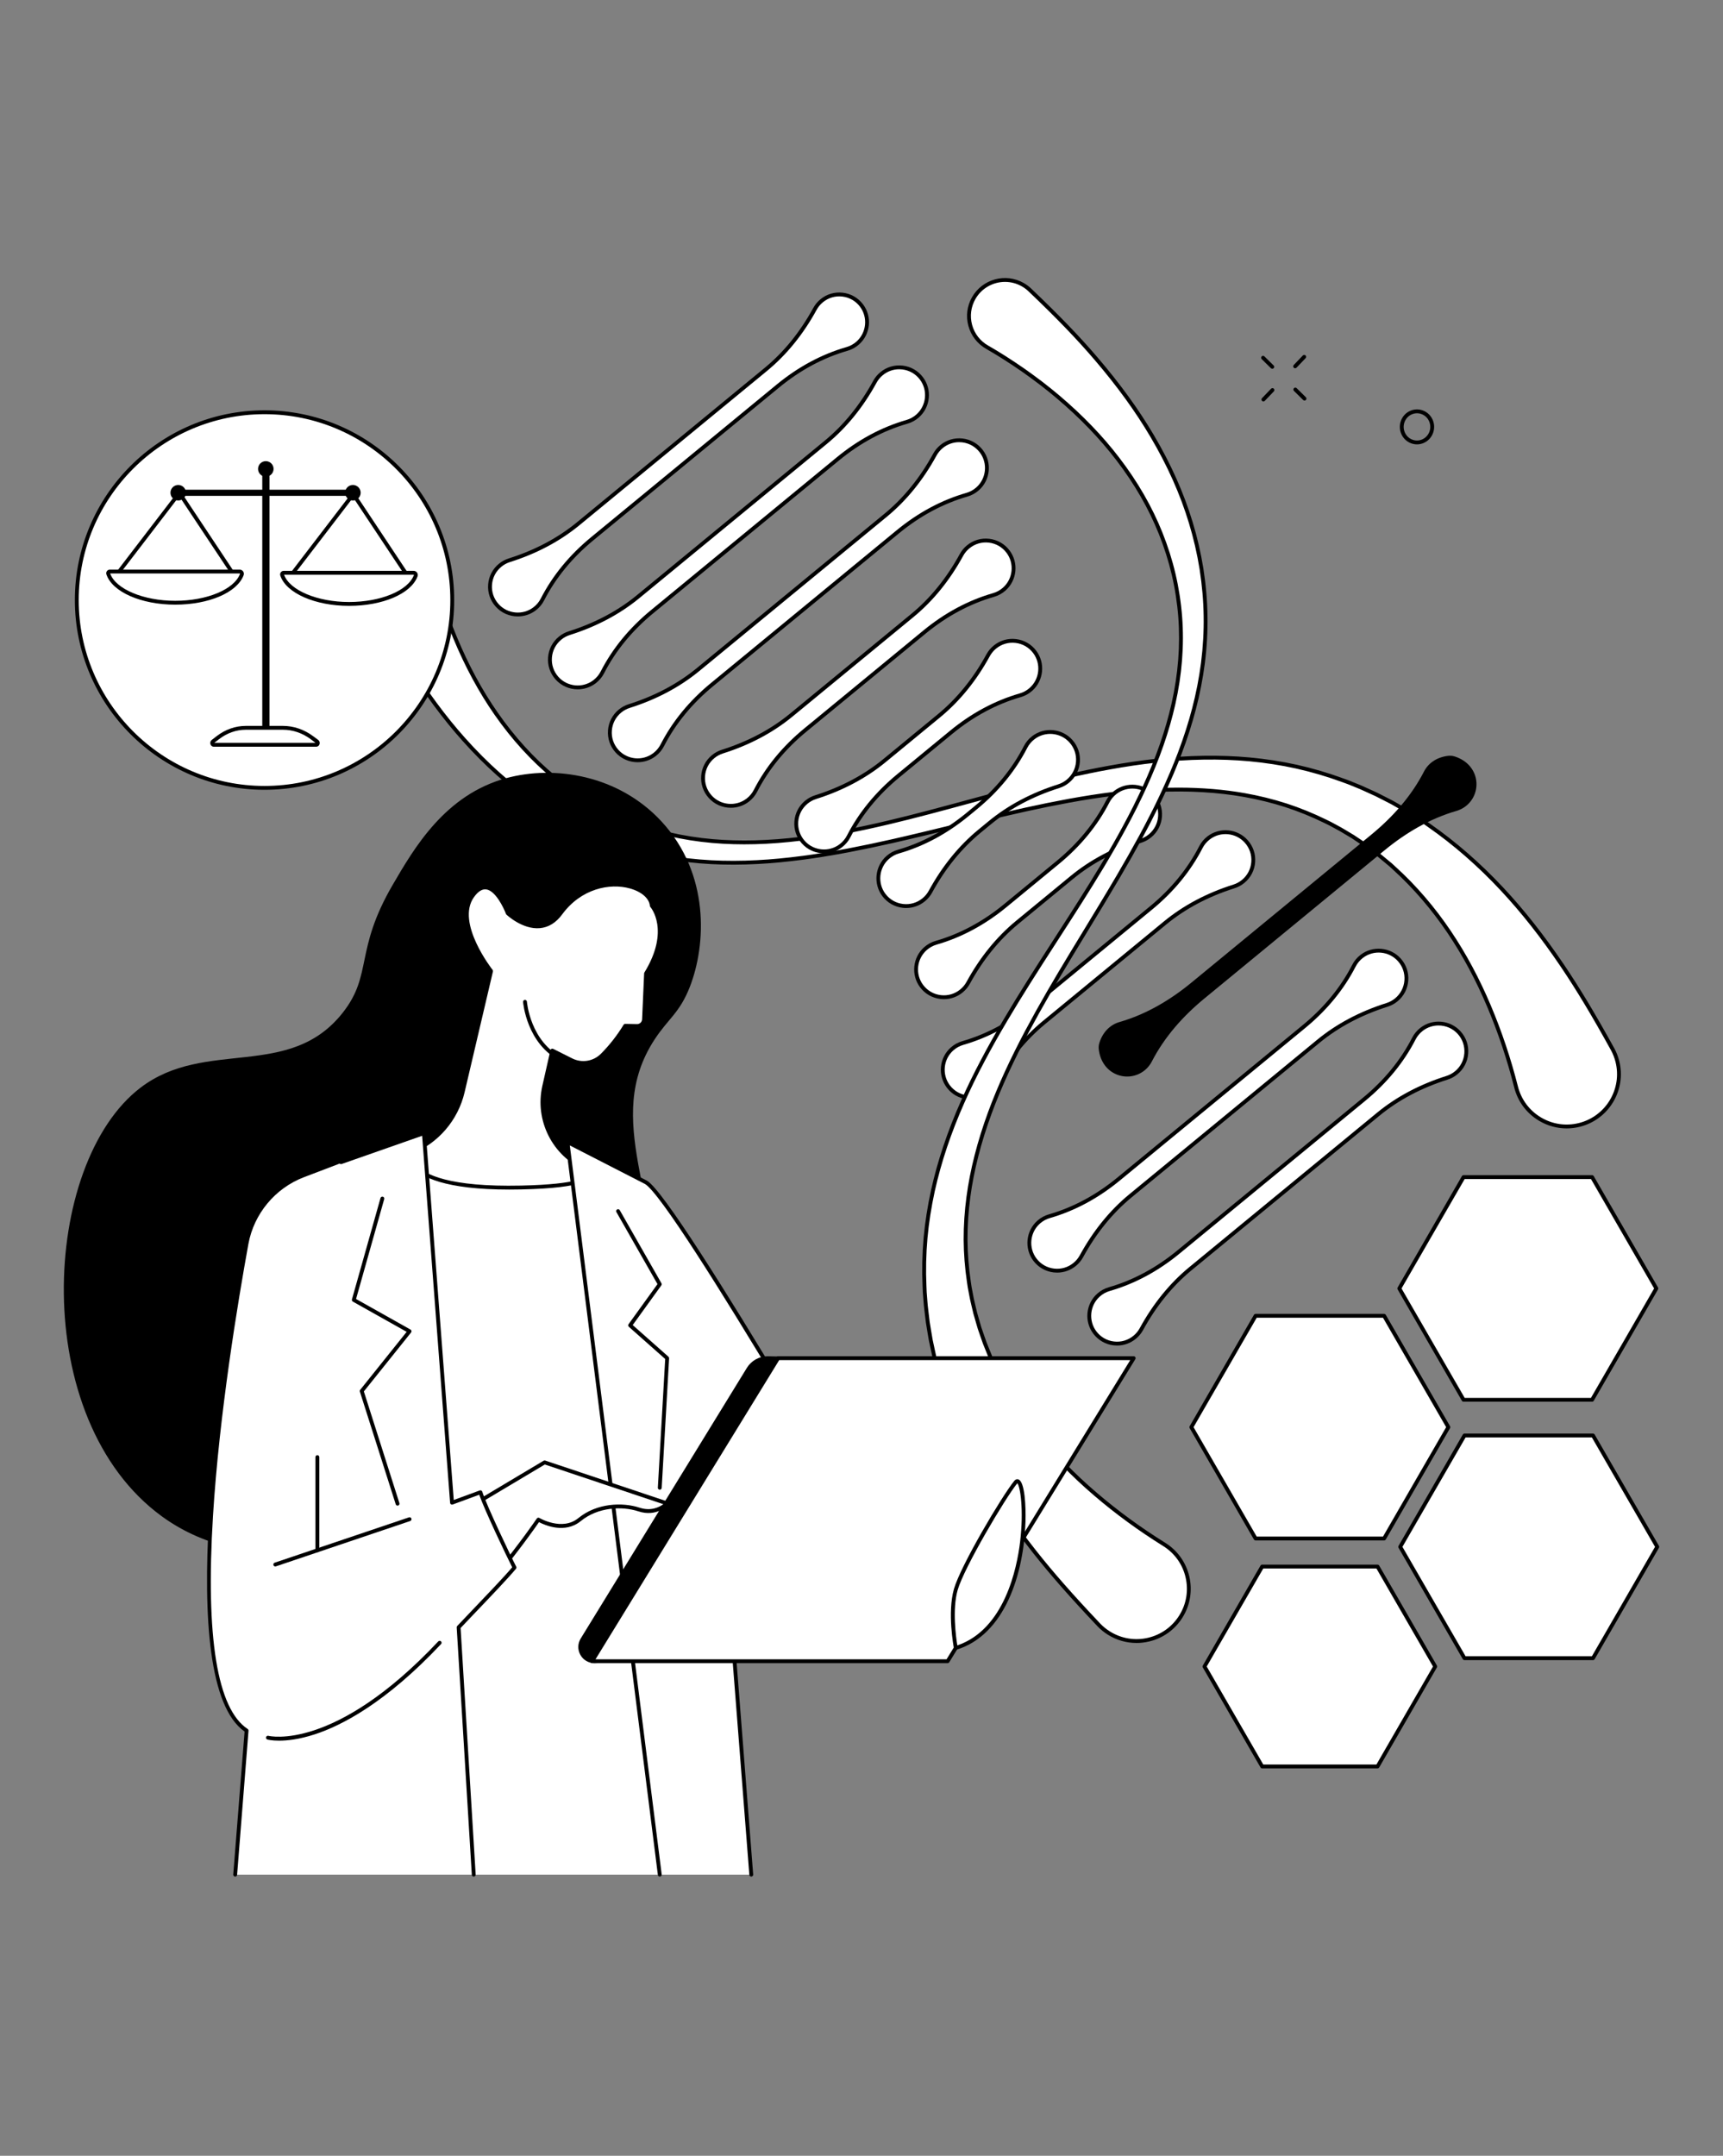 <?xml version="1.0" encoding="UTF-8" standalone="no"?><!DOCTYPE svg PUBLIC "-//W3C//DTD SVG 1.1//EN" "http://www.w3.org/Graphics/SVG/1.1/DTD/svg11.dtd"><svg width="100%" height="100%" viewBox="0 0 1125 1407" version="1.1" xmlns="http://www.w3.org/2000/svg" xmlns:xlink="http://www.w3.org/1999/xlink" xml:space="preserve" xmlns:serif="http://www.serif.com/" style="fill-rule:evenodd;clip-rule:evenodd;stroke-linejoin:round;stroke-miterlimit:2;"><rect x="0" y="0" width="1125" height="1407" fill="#808080" stroke="none"/><rect id="mainvisual" x="-0" y="-0" width="1125" height="1406.25" style="fill:none;"/><g><path d="M956.207,936.896l83.91,0l41.961,72.673l-41.961,72.673l-83.91,0l-41.961,-72.673l41.961,-72.673Z" style="fill:#fff;fill-rule:nonzero;"/><path d="M956.931,1080.99l82.462,-0l41.231,-71.419l-41.231,-71.413l-82.462,0l-41.231,71.413l41.231,71.419Zm83.186,2.514l-83.91,-0c-0.45,-0 -0.866,-0.239 -1.089,-0.633l-41.96,-72.667c-0.223,-0.393 -0.223,-0.872 -0,-1.26l41.96,-72.673c0.223,-0.388 0.639,-0.627 1.089,-0.627l83.91,-0c0.45,-0 0.867,0.239 1.094,0.627l41.956,72.673c0.222,0.388 0.222,0.867 -0,1.26l-41.956,72.667c-0.227,0.394 -0.644,0.633 -1.094,0.633Z" style="fill-rule:nonzero;"/><path d="M899.435,1152.91l37.662,-65.233l-37.662,-65.233l-75.324,0l-37.662,65.233l37.662,65.233l75.324,-0Z" style="fill:#fff;fill-rule:nonzero;"/><path d="M824.835,1151.65l73.876,-0l36.932,-63.973l-36.932,-63.973l-73.876,0l-36.932,63.973l36.932,63.973Zm74.6,2.514l-75.324,0c-0.451,0 -0.867,-0.239 -1.089,-0.627l-37.662,-65.233c-0.222,-0.388 -0.222,-0.867 -0,-1.254l37.662,-65.233c0.222,-0.388 0.638,-0.627 1.089,-0.627l75.324,-0c0.45,-0 0.861,0.239 1.089,0.627l37.662,65.233c0.222,0.387 0.222,0.866 -0,1.254l-37.662,65.233c-0.228,0.388 -0.639,0.627 -1.089,0.627Z" style="fill-rule:nonzero;"/><path d="M819.812,858.784l83.916,0l41.96,72.673l-41.96,72.673l-83.916,0l-41.955,-72.673l41.955,-72.673Z" style="fill:#fff;fill-rule:nonzero;"/><path d="M820.542,1002.88l82.462,-0l41.231,-71.419l-41.231,-71.413l-82.462,0l-41.231,71.413l41.231,71.419Zm83.186,2.514l-83.91,0c-0.451,0 -0.867,-0.239 -1.089,-0.627l-41.961,-72.673c-0.222,-0.393 -0.222,-0.872 0,-1.26l41.961,-72.673c0.222,-0.387 0.638,-0.627 1.089,-0.627l83.91,0c0.45,0 0.866,0.24 1.089,0.627l41.96,72.673c0.223,0.388 0.223,0.867 0,1.26l-41.96,72.673c-0.223,0.388 -0.639,0.627 -1.089,0.627Z" style="fill-rule:nonzero;"/><path d="M955.608,768.261l83.916,0l41.955,72.673l-41.955,72.673l-83.916,-0l-41.96,-72.673l41.96,-72.673Z" style="fill:#fff;fill-rule:nonzero;"/><path d="M956.333,912.347l82.461,-0l41.231,-71.413l-41.231,-71.419l-82.461,0l-41.231,71.419l41.231,71.413Zm83.185,2.514l-83.91,0c-0.45,0 -0.866,-0.239 -1.088,-0.627l-41.961,-72.673c-0.222,-0.388 -0.222,-0.867 -0,-1.26l41.961,-72.673c0.222,-0.387 0.638,-0.627 1.088,-0.627l83.91,0c0.451,0 0.867,0.24 1.089,0.627l41.961,72.673c0.222,0.393 0.222,0.872 -0,1.26l-41.961,72.673c-0.222,0.388 -0.638,0.627 -1.089,0.627Z" style="fill-rule:nonzero;"/><path d="M925.193,269.722c-1.192,0 -2.372,0.252 -3.489,0.754c-4.396,1.974 -6.397,7.236 -4.459,11.729c0.947,2.192 2.674,3.869 4.863,4.72c2.144,0.833 4.481,0.772 6.574,-0.17c4.395,-1.974 6.397,-7.236 4.458,-11.729c-0.946,-2.193 -2.674,-3.87 -4.863,-4.721c-1.003,-0.389 -2.047,-0.583 -3.084,-0.583Zm0.005,20.303c-1.351,-0 -2.702,-0.252 -4.002,-0.756c-2.822,-1.097 -5.045,-3.252 -6.26,-6.068c-2.48,-5.748 0.091,-12.485 5.736,-15.019c2.713,-1.22 5.741,-1.299 8.517,-0.22c2.822,1.097 5.046,3.251 6.26,6.068c2.48,5.747 -0.091,12.484 -5.735,15.018c-1.448,0.65 -2.982,0.977 -4.516,0.977Z" style="fill-rule:nonzero;"/><path d="M845.638,240.347c-0.313,0 -0.627,-0.115 -0.872,-0.349c-0.502,-0.479 -0.519,-1.275 -0.04,-1.777l5.924,-6.193c0.479,-0.502 1.277,-0.519 1.779,-0.039c0.501,0.48 0.518,1.276 0.039,1.777l-5.923,6.194c-0.245,0.257 -0.576,0.387 -0.907,0.387Z" style="fill-rule:nonzero;"/><path d="M824.903,262.023c-0.313,-0 -0.627,-0.116 -0.872,-0.349c-0.502,-0.48 -0.519,-1.276 -0.04,-1.777l5.924,-6.193c0.478,-0.502 1.277,-0.519 1.778,-0.04c0.502,0.481 0.519,1.276 0.04,1.778l-5.923,6.193c-0.245,0.258 -0.576,0.388 -0.907,0.388Z" style="fill-rule:nonzero;"/><path d="M830.713,240.68c-0.32,-0 -0.639,-0.121 -0.884,-0.362l-6.009,-5.928c-0.496,-0.487 -0.502,-1.283 -0.017,-1.778c0.49,-0.495 1.283,-0.499 1.779,-0.013l6.014,5.928c0.496,0.487 0.502,1.283 0.012,1.778c-0.245,0.25 -0.57,0.375 -0.895,0.375Z" style="fill-rule:nonzero;"/><path d="M851.761,261.426c-0.319,-0 -0.638,-0.121 -0.883,-0.362l-6.015,-5.928c-0.49,-0.487 -0.496,-1.283 -0.011,-1.777c0.49,-0.496 1.282,-0.5 1.778,-0.014l6.015,5.928c0.496,0.487 0.496,1.284 0.012,1.778c-0.246,0.249 -0.571,0.375 -0.896,0.375Z" style="fill-rule:nonzero;"/><path d="M236.394,377.886c9.075,18.659 18.624,37.055 29.563,54.678c10.921,17.611 23.042,34.535 36.877,50.02c13.801,15.482 29.239,29.581 46.327,41.291c8.518,5.88 17.436,11.15 26.638,15.796c9.231,4.588 18.731,8.615 28.482,11.855c9.734,3.287 19.698,5.805 29.738,7.664c10.046,1.827 20.177,2.996 30.302,3.521c10.125,0.541 20.239,0.467 30.29,-0.069c10.051,-0.507 20.04,-1.545 29.96,-2.84c2.486,-0.302 4.949,-0.685 7.423,-1.052l3.706,-0.559l3.688,-0.614l3.695,-0.6l3.683,-0.653c2.451,-0.433 4.903,-0.869 7.343,-1.351c9.777,-1.884 19.498,-3.927 29.167,-6.122c19.338,-4.393 38.5,-9.202 57.639,-13.81c9.561,-2.317 19.127,-4.534 28.694,-6.663c9.561,-2.119 19.144,-4.052 28.728,-5.817c9.584,-1.744 19.19,-3.236 28.791,-4.455c9.607,-1.181 19.213,-2.053 28.791,-2.484c19.156,-0.842 38.238,0.004 56.698,3.305c9.23,1.622 18.295,3.866 27.121,6.704c8.819,2.864 17.377,6.374 25.638,10.427l3.09,1.519l3.039,1.641c2.018,1.098 4.059,2.147 6.009,3.366l5.9,3.535l5.713,3.817c0.946,0.64 1.904,1.258 2.845,1.912l2.754,2.049c1.83,1.368 3.665,2.719 5.473,4.109l5.268,4.374l2.628,2.178l2.52,2.326c13.5,12.269 25.37,26.243 35.604,41.396c10.233,15.165 18.871,31.482 26.043,48.5c7.194,17.001 13.067,34.652 17.645,52.696c4.635,18.261 23.186,29.31 41.447,24.675c18.255,-4.629 29.304,-23.187 24.675,-41.442c-0.718,-2.833 -1.773,-5.49 -3.107,-7.947l-0.154,-0.257c-10.205,-18.489 -20.809,-36.704 -32.628,-54.224c-11.83,-17.491 -24.777,-34.344 -39.292,-49.874c-14.487,-15.53 -30.53,-29.713 -47.982,-41.848l-3.255,-2.294l-3.358,-2.153l-6.716,-4.273c-2.28,-1.353 -4.606,-2.64 -6.898,-3.967l-3.444,-1.974c-1.169,-0.628 -2.36,-1.218 -3.535,-1.826c-2.36,-1.204 -4.703,-2.421 -7.069,-3.6l-7.212,-3.288c-2.377,-1.136 -4.84,-2.095 -7.28,-3.092l-3.661,-1.484l-3.711,-1.352c-9.88,-3.644 -19.983,-6.595 -30.188,-8.886c-10.211,-2.261 -20.524,-3.811 -30.826,-4.77c-20.627,-1.876 -41.174,-1.28 -61.293,0.954c-10.069,1.091 -20.034,2.59 -29.909,4.398c-9.88,1.762 -19.663,3.845 -29.372,6.075c-19.43,4.458 -38.569,9.622 -57.611,14.8c-19.047,5.162 -38.004,10.373 -57.063,14.891c-9.526,2.247 -19.07,4.362 -28.654,6.16c-2.394,0.472 -4.789,0.895 -7.189,1.315l-3.598,0.635l-3.603,0.576l-3.603,0.563l-3.609,0.507c-2.406,0.332 -4.806,0.68 -7.217,0.948c-19.248,2.359 -38.632,3.165 -57.713,1.514c-19.065,-1.66 -37.782,-5.886 -55.296,-12.956c-8.748,-3.544 -17.211,-7.737 -25.289,-12.561c-8.082,-4.82 -15.75,-10.279 -22.989,-16.231c-14.488,-11.91 -27.043,-26.016 -37.745,-41.374c-10.73,-15.357 -19.521,-32.062 -26.735,-49.423c-0.924,-2.157 -1.761,-4.366 -2.631,-6.547c-0.844,-2.196 -1.665,-4.404 -2.48,-6.61c-1.566,-4.448 -3.088,-8.902 -4.503,-13.402c-2.777,-9.018 -5.274,-18.131 -7.255,-27.395c-2.712,-12.685 -15.194,-20.769 -27.88,-18.057c-12.685,2.712 -20.77,15.195 -18.057,27.88c0.397,1.856 1.003,3.615 1.789,5.254l0.186,0.372Z" style="fill:#fff;fill-rule:nonzero;"/><path d="M769.362,514.065c15.416,0 29.989,1.213 43.478,3.625c9.23,1.622 18.414,3.892 27.285,6.745c8.66,2.812 17.343,6.342 25.804,10.494l3.096,1.519l4.338,2.343c1.591,0.855 3.238,1.74 4.818,2.728l5.878,3.521l6.818,4.555c0.61,0.403 1.215,0.805 1.813,1.223l4.168,3.103c1.38,1.024 2.748,2.045 4.105,3.089l7.936,6.584l2.565,2.366c13.216,12.007 25.262,26.015 35.798,41.619c9.943,14.732 18.745,31.123 26.157,48.711c7.109,16.796 13.067,34.589 17.708,52.878c2.155,8.506 7.497,15.661 15.034,20.148c7.542,4.493 16.379,5.776 24.88,3.621c17.559,-4.459 28.221,-22.361 23.768,-39.92c-0.678,-2.674 -1.688,-5.251 -2.993,-7.651l-0.131,-0.228c-12.269,-22.229 -22.315,-38.922 -32.589,-54.156c-12.872,-19.03 -25.683,-35.29 -39.166,-49.714c-14.886,-15.957 -30.958,-29.98 -47.782,-41.677l-3.261,-2.298l-10.023,-6.393c-1.328,-0.786 -2.702,-1.569 -4.076,-2.351c-0.929,-0.528 -1.859,-1.055 -2.782,-1.589l-3.438,-1.971c-0.724,-0.388 -1.482,-0.777 -2.246,-1.166l-3.335,-1.707c-1.648,-0.847 -3.301,-1.692 -4.955,-2.519l-7.172,-3.269c-1.927,-0.919 -3.934,-1.734 -5.878,-2.521l-5.017,-2.035l-3.671,-1.335c-9.641,-3.556 -19.744,-6.53 -30.028,-8.841c-9.784,-2.164 -20.103,-3.761 -30.673,-4.744c-19.133,-1.741 -39.669,-1.421 -61.031,0.951c-9.572,1.037 -19.601,2.513 -29.823,4.386c-8.899,1.586 -18.209,3.513 -29.321,6.064c-18.797,4.312 -37.189,9.248 -57.559,14.787l-5.245,1.423c-16.973,4.607 -34.532,9.371 -51.858,13.478c-11.117,2.622 -20.239,4.584 -28.711,6.172c-2.395,0.472 -4.801,0.897 -7.206,1.318l-7.218,1.215l-8.484,1.246c-1.966,0.273 -3.996,0.556 -6.003,0.779c-21.02,2.576 -39.982,3.074 -57.964,1.518c-19.749,-1.72 -38.477,-6.108 -55.657,-13.043c-8.834,-3.579 -17.402,-7.833 -25.464,-12.647c-7.902,-4.714 -15.688,-10.211 -23.142,-16.339c-13.938,-11.459 -26.716,-25.464 -37.979,-41.628c-10.199,-14.598 -19.237,-31.306 -26.864,-49.659c-0.655,-1.527 -1.271,-3.095 -1.885,-4.659l-0.752,-1.904c-0.853,-2.216 -1.676,-4.43 -2.492,-6.64c-1.885,-5.354 -3.278,-9.499 -4.523,-13.462c-3.087,-10.022 -5.469,-19.018 -7.285,-27.508c-1.242,-5.807 -4.67,-10.782 -9.654,-14.01c-4.984,-3.229 -10.926,-4.322 -16.734,-3.081c-5.806,1.242 -10.782,4.671 -14.011,9.655c-3.227,4.984 -4.321,10.927 -3.08,16.733c0.37,1.727 0.939,3.4 1.694,4.974l0.176,0.351c0.003,0.005 0.004,0.01 0.007,0.014c10.938,22.49 20.036,39.319 29.5,54.566c11.887,19.168 23.906,35.473 36.746,49.845c14.441,16.198 29.951,30.023 46.101,41.091c8.349,5.764 17.262,11.049 26.493,15.71c9.563,4.754 19.091,8.721 28.313,11.785c9.332,3.152 19.278,5.715 29.569,7.621c9.925,1.803 20.068,2.978 30.137,3.497c9.543,0.513 19.686,0.49 30.159,-0.063c8.985,-0.456 18.751,-1.382 29.863,-2.833c2.069,-0.251 4.156,-0.563 6.174,-0.865l12.303,-1.954l3.66,-0.651c2.446,-0.431 4.892,-0.864 7.321,-1.346c9.635,-1.855 19.435,-3.911 29.138,-6.114c13.598,-3.09 27.332,-6.438 40.604,-9.676c5.678,-1.384 11.345,-2.766 17.012,-4.131c9.339,-2.262 19.002,-4.505 28.717,-6.667c9.35,-2.071 19.031,-4.032 28.774,-5.827c9.681,-1.76 19.39,-3.263 28.859,-4.464c10.297,-1.268 19.749,-2.082 28.894,-2.494c4.567,-0.2 9.065,-0.301 13.5,-0.301Zm253.543,222.406c-6.288,0 -12.48,-1.693 -18.027,-4.994c-8.118,-4.829 -13.865,-12.531 -16.191,-21.687c-4.607,-18.17 -10.525,-35.838 -17.583,-52.52c-7.354,-17.439 -16.077,-33.688 -25.929,-48.283c-10.421,-15.439 -22.337,-29.292 -35.41,-41.174l-2.525,-2.326l-7.845,-6.513c-1.311,-1.007 -2.674,-2.02 -4.037,-3.036l-4.139,-3.081c-0.553,-0.384 -1.14,-0.776 -1.733,-1.168l-6.773,-4.525l-5.844,-3.501c-1.533,-0.957 -3.141,-1.821 -4.697,-2.656l-4.299,-2.324l-3.05,-1.496c-8.358,-4.1 -16.927,-7.585 -25.473,-10.359c-8.763,-2.817 -17.828,-5.06 -26.949,-6.663c-17.184,-3.072 -36.169,-4.178 -56.425,-3.287c-9.082,0.408 -18.472,1.218 -28.694,2.476c-9.424,1.197 -19.088,2.691 -28.723,4.443c-9.709,1.79 -19.361,3.744 -28.682,5.809c-9.698,2.158 -19.344,4.398 -28.671,6.656c-5.662,1.365 -11.329,2.747 -17.001,4.13c-13.29,3.24 -27.024,6.59 -40.65,9.684c-9.726,2.21 -19.555,4.272 -29.207,6.131c-2.44,0.484 -4.903,0.921 -7.366,1.355l-11.077,1.869l-4.954,0.746c-2.036,0.304 -4.14,0.618 -6.232,0.875c-11.163,1.453 -20.997,2.388 -30.045,2.845c-10.553,0.558 -20.792,0.587 -30.422,0.068c-10.176,-0.525 -20.427,-1.716 -30.461,-3.538c-10.41,-1.928 -20.473,-4.522 -29.912,-7.709c-9.327,-3.1 -18.965,-7.112 -28.64,-11.922c-9.34,-4.716 -18.352,-10.06 -26.793,-15.886c-16.312,-11.18 -31.976,-25.14 -46.551,-41.489c-12.937,-14.481 -25.043,-30.901 -37.005,-50.194c-9.511,-15.32 -18.647,-32.216 -29.622,-54.783l-0.184,-0.366c-0.85,-1.773 -1.484,-3.635 -1.895,-5.555c-1.381,-6.464 -0.164,-13.079 3.43,-18.626c3.592,-5.548 9.131,-9.364 15.595,-10.747c6.461,-1.382 13.078,-0.164 18.625,3.429c5.549,3.593 9.365,9.132 10.747,15.595c1.8,8.417 4.164,17.343 7.226,27.288c1.235,3.927 2.62,8.047 4.488,13.355c0.806,2.182 1.626,4.385 2.468,6.577l0.751,1.901c0.605,1.54 1.212,3.084 1.862,4.601c7.562,18.198 16.512,34.747 26.609,49.198c11.132,15.976 23.754,29.811 37.514,41.123c7.356,6.049 15.039,11.473 22.833,16.122c7.953,4.749 16.404,8.946 25.119,12.476c16.95,6.841 35.427,11.171 54.931,12.869c17.805,1.539 36.596,1.046 57.451,-1.51c1.989,-0.221 4.002,-0.501 5.952,-0.772l8.438,-1.24l7.177,-1.207c2.389,-0.419 4.778,-0.84 7.161,-1.311c8.449,-1.583 17.537,-3.537 28.614,-6.15c17.286,-4.098 34.817,-8.856 51.778,-13.458l5.24,-1.422c20.398,-5.546 38.813,-10.489 57.656,-14.812c11.151,-2.56 20.507,-4.495 29.435,-6.088c10.279,-1.883 20.37,-3.367 29.994,-4.41c21.533,-2.39 42.234,-2.711 61.538,-0.955c10.679,0.992 21.106,2.605 30.992,4.792c10.393,2.336 20.604,5.342 30.347,8.935l3.712,1.35l5.051,2.051c1.978,0.801 4.025,1.63 5.998,2.573l7.195,3.278c1.704,0.85 3.363,1.699 5.022,2.55l3.33,1.705c0.775,0.397 1.55,0.794 2.32,1.208l3.478,1.99c0.918,0.534 1.841,1.059 2.759,1.582c1.391,0.79 2.782,1.58 4.156,2.395l10.109,6.449l3.301,2.324c16.961,11.794 33.169,25.932 48.18,42.021c13.569,14.521 26.465,30.883 39.412,50.022c10.319,15.302 20.399,32.052 32.685,54.321l0.137,0.234c1.425,2.617 2.509,5.387 3.238,8.272c4.795,18.9 -6.681,38.175 -25.581,42.97c-2.902,0.735 -5.838,1.1 -8.757,1.1Z" style="fill-rule:nonzero;"/><path d="M577.164,584.193c-5.701,-7.514 -4.618,-18.324 2.463,-24.559c2.092,-1.839 4.476,-3.107 6.967,-3.825c16.568,-4.761 31.818,-13.262 45.131,-24.208l5.404,-4.446c13.312,-10.946 24.601,-24.268 32.474,-39.599c1.186,-2.31 2.891,-4.404 5.103,-6.098c7.48,-5.745 18.295,-4.72 24.566,2.329c6.881,7.736 5.901,19.561 -2.018,26.074c-1.847,1.519 -3.905,2.612 -6.055,3.289c-16.334,5.15 -31.71,12.944 -44.936,23.821l-6.671,5.486c-13.227,10.876 -23.848,24.455 -32.058,39.484c-1.077,1.978 -2.548,3.785 -4.395,5.308c-7.919,6.51 -19.709,5.188 -25.975,-3.056Z" style="fill:#fff;fill-rule:nonzero;"/><path d="M578.168,583.429c2.81,3.7 6.887,6.032 11.488,6.573c4.612,0.542 9.11,-0.786 12.685,-3.728c1.681,-1.38 3.061,-3.045 4.093,-4.932c8.711,-15.957 19.601,-29.367 32.36,-39.857l6.67,-5.485c12.76,-10.491 28.016,-18.582 45.359,-24.049c2.052,-0.649 3.951,-1.679 5.633,-3.06c3.574,-2.943 5.747,-7.108 6.106,-11.728c0.359,-4.617 -1.141,-9.07 -4.231,-12.54c-5.843,-6.571 -15.883,-7.522 -22.861,-2.168c-2.007,1.54 -3.604,3.449 -4.749,5.675c-7.686,14.965 -18.717,28.422 -32.794,39.996l-5.404,4.446c-14.077,11.572 -29.407,19.797 -45.581,24.446c-2.4,0.691 -4.584,1.889 -6.482,3.56c-6.602,5.81 -7.612,15.85 -2.292,22.851Zm13.506,9.207c-0.77,0 -1.54,-0.045 -2.309,-0.137c-5.285,-0.621 -9.972,-3.301 -13.198,-7.548c-6.112,-8.05 -4.955,-19.584 2.628,-26.26c2.183,-1.92 4.692,-3.295 7.457,-4.09c15.838,-4.553 30.866,-12.618 44.674,-23.971l5.405,-4.446c13.808,-11.355 24.629,-24.544 32.155,-39.203c1.317,-2.559 3.147,-4.753 5.45,-6.521c8.016,-6.152 19.561,-5.059 26.277,2.492c3.546,3.986 5.268,9.102 4.852,14.407c-0.411,5.308 -2.902,10.093 -7.019,13.474c-1.927,1.587 -4.105,2.77 -6.471,3.516c-17.029,5.37 -32.006,13.308 -44.514,23.594l-6.671,5.485c-12.508,10.285 -23.192,23.445 -31.75,39.117c-1.185,2.172 -2.77,4.082 -4.703,5.673c-3.506,2.885 -7.794,4.418 -12.263,4.418Z" style="fill-rule:nonzero;"/><path d="M601.816,643.685c-5.707,-7.515 -4.624,-18.324 2.457,-24.561c2.093,-1.836 4.476,-3.107 6.973,-3.826c16.562,-4.76 31.812,-13.261 45.125,-24.207l34.366,-28.26c13.313,-10.945 24.601,-24.266 32.474,-39.598c1.186,-2.309 2.891,-4.402 5.097,-6.097c7.486,-5.745 18.301,-4.72 24.572,2.329c6.882,7.735 5.901,19.561 -2.024,26.074c-1.847,1.519 -3.899,2.611 -6.049,3.289c-16.333,5.15 -31.71,12.942 -44.936,23.82l-35.633,29.298c-13.226,10.878 -23.848,24.458 -32.057,39.487c-1.078,1.978 -2.549,3.785 -4.396,5.307c-7.919,6.511 -19.709,5.188 -25.969,-3.055Z" style="fill:#fff;fill-rule:nonzero;"/><path d="M602.814,642.921c2.811,3.7 6.887,6.031 11.488,6.573c4.601,0.536 9.11,-0.787 12.685,-3.728c1.682,-1.386 3.061,-3.045 4.093,-4.932c8.712,-15.958 19.601,-29.367 32.36,-39.857l35.633,-29.298c12.753,-10.49 28.015,-18.583 45.352,-24.05c2.059,-0.649 3.957,-1.679 5.633,-3.061c3.581,-2.942 5.747,-7.107 6.112,-11.727c0.359,-4.617 -1.14,-9.07 -4.23,-12.54c-5.844,-6.572 -15.884,-7.522 -22.862,-2.168c-2.007,1.54 -3.603,3.449 -4.749,5.675c-7.685,14.965 -18.717,28.422 -32.793,39.997l-34.367,28.261c-14.071,11.568 -29.407,19.795 -45.581,24.441c-2.4,0.696 -4.584,1.893 -6.482,3.563c-6.602,5.81 -7.611,15.85 -2.292,22.851Zm13.506,9.207c-0.764,0 -1.534,-0.046 -2.309,-0.137c-5.285,-0.621 -9.971,-3.301 -13.198,-7.548c-6.112,-8.05 -4.955,-19.584 2.628,-26.26c2.184,-1.921 4.692,-3.295 7.457,-4.093c15.838,-4.55 30.866,-12.617 44.675,-23.968l34.366,-28.261c13.808,-11.354 24.629,-24.543 32.155,-39.202c1.311,-2.559 3.147,-4.753 5.45,-6.521c8.016,-6.152 19.561,-5.059 26.277,2.492c3.54,3.985 5.268,9.102 4.852,14.407c-0.411,5.308 -2.902,10.093 -7.018,13.473c-1.927,1.588 -4.105,2.771 -6.471,3.516c-17.03,5.371 -32.007,13.306 -44.515,23.597l-35.633,29.298c-12.508,10.285 -23.192,23.443 -31.749,39.116c-1.186,2.172 -2.771,4.082 -4.704,5.673c-3.506,2.884 -7.793,4.418 -12.263,4.418Z" style="fill-rule:nonzero;"/><path d="M619.222,709.128c-5.707,-7.514 -4.624,-18.323 2.463,-24.56c2.086,-1.836 4.469,-3.107 6.967,-3.82c16.561,-4.766 31.812,-13.267 45.124,-24.213l77.81,-63.979c13.312,-10.946 24.601,-24.264 32.474,-39.598c1.186,-2.309 2.89,-4.403 5.097,-6.098c7.485,-5.744 18.301,-4.72 24.572,2.33c6.876,7.735 5.901,19.558 -2.024,26.075c-1.847,1.516 -3.905,2.611 -6.049,3.289c-16.334,5.149 -31.71,12.942 -44.937,23.82l-79.075,65.016c-13.227,10.878 -23.842,24.458 -32.052,39.486c-1.083,1.979 -2.548,3.786 -4.401,5.308c-7.919,6.511 -19.709,5.188 -25.969,-3.056Z" style="fill:#fff;fill-rule:nonzero;"/><path d="M620.22,708.364c2.81,3.701 6.892,6.032 11.493,6.574c4.595,0.536 9.105,-0.787 12.685,-3.729c1.676,-1.379 3.056,-3.044 4.088,-4.931c8.717,-15.958 19.601,-29.367 32.36,-39.857l79.075,-65.016c12.754,-10.49 28.016,-18.586 45.353,-24.054c2.058,-0.644 3.951,-1.676 5.633,-3.055c3.58,-2.948 5.747,-7.11 6.106,-11.728c0.365,-4.619 -1.14,-9.073 -4.225,-12.543c-5.843,-6.571 -15.889,-7.521 -22.861,-2.168c-2.007,1.54 -3.609,3.45 -4.75,5.675c-7.685,14.965 -18.717,28.426 -32.793,39.999l-77.809,63.979c-14.071,11.573 -29.407,19.794 -45.576,24.447c-2.406,0.689 -4.583,1.887 -6.488,3.557c-6.602,5.81 -7.605,15.849 -2.291,22.85Zm13.506,9.208c-0.764,-0 -1.534,-0.046 -2.309,-0.137c-5.285,-0.621 -9.972,-3.301 -13.199,-7.548c-6.111,-8.05 -4.954,-19.584 2.634,-26.26c2.184,-1.921 4.687,-3.295 7.452,-4.088c15.838,-4.555 30.866,-12.622 44.674,-23.973l77.81,-63.979c13.808,-11.357 24.623,-24.543 32.155,-39.203c1.311,-2.56 3.147,-4.753 5.45,-6.521c8.016,-6.152 19.555,-5.06 26.271,2.491c3.546,3.986 5.274,9.103 4.857,14.408c-0.41,5.308 -2.907,10.091 -7.018,13.472c-1.927,1.591 -4.105,2.771 -6.471,3.518c-17.029,5.37 -32.006,13.306 -44.514,23.591l-79.076,65.022c-12.508,10.285 -23.187,23.443 -31.75,39.116c-1.186,2.178 -2.77,4.082 -4.697,5.672c-3.512,2.885 -7.8,4.419 -12.269,4.419Z" style="fill-rule:nonzero;"/><path d="M717.419,684.836c-0.165,-1.443 -0.017,-2.919 0.427,-4.305c2.395,-7.44 7.458,-11.858 13.079,-13.477c17.28,-4.966 33.016,-14.248 46.904,-25.667l117.689,-96.77c13.888,-11.424 26.043,-25.073 34.258,-41.073c2.674,-5.205 7.993,-9.316 15.753,-10.23c1.442,-0.17 2.919,-0.03 4.304,0.413c16.368,5.252 18.17,23.426 7.594,32.125c-1.972,1.62 -4.185,2.755 -6.488,3.419c-17.303,4.982 -33.061,14.281 -46.966,25.718l-117.581,96.683c-13.911,11.437 -26.083,25.102 -34.316,41.117c-1.094,2.132 -2.634,4.082 -4.606,5.701c-10.576,8.7 -28.056,3.421 -30.051,-13.654Z" style="fill-rule:nonzero;"/><path d="M675.755,822.154c-5.707,-7.514 -4.624,-18.323 2.463,-24.555c2.086,-1.835 4.469,-3.107 6.966,-3.825c16.562,-4.761 31.819,-13.261 45.131,-24.207l121.247,-99.703c13.312,-10.946 24.601,-24.264 32.474,-39.594c1.186,-2.309 2.89,-4.407 5.097,-6.101c7.485,-5.746 18.301,-4.72 24.572,2.332c6.875,7.731 5.901,19.561 -2.024,26.072c-1.847,1.516 -3.905,2.611 -6.049,3.289c-16.334,5.148 -31.71,12.942 -44.937,23.82l-122.518,100.74c-13.227,10.878 -23.842,24.458 -32.052,39.486c-1.083,1.978 -2.549,3.786 -4.396,5.302c-7.924,6.517 -19.714,5.188 -25.974,-3.056Z" style="fill:#fff;fill-rule:nonzero;"/><path d="M676.758,821.396c2.805,3.7 6.887,6.032 11.488,6.573c4.607,0.536 9.105,-0.786 12.685,-3.728c1.676,-1.38 3.056,-3.045 4.088,-4.937c8.717,-15.952 19.601,-29.361 32.36,-39.852l122.518,-100.739c12.754,-10.491 28.016,-18.581 45.353,-24.048c2.058,-0.65 3.951,-1.682 5.633,-3.061c3.58,-2.942 5.747,-7.11 6.106,-11.728c0.365,-4.618 -1.141,-9.07 -4.225,-12.542c-5.844,-6.568 -15.889,-7.52 -22.867,-2.167c-2.007,1.539 -3.604,3.449 -4.744,5.673c-7.685,14.971 -18.717,28.426 -32.793,39.999l-121.247,99.697c-14.076,11.573 -29.412,19.8 -45.581,24.446c-2.406,0.69 -4.584,1.888 -6.482,3.564c-6.608,5.809 -7.611,15.843 -2.292,22.85Zm13.5,9.202c-0.763,-0 -1.533,-0.046 -2.308,-0.131c-5.285,-0.622 -9.972,-3.301 -13.199,-7.549c-6.111,-8.05 -4.954,-19.583 2.634,-26.259c2.184,-1.922 4.687,-3.296 7.452,-4.094c15.838,-4.549 30.872,-12.617 44.68,-23.968l121.247,-99.702c13.808,-11.351 24.623,-24.543 32.154,-39.201c1.312,-2.56 3.142,-4.749 5.451,-6.522c8.021,-6.152 19.561,-5.057 26.271,2.491c3.546,3.985 5.273,9.105 4.857,14.407c-0.416,5.308 -2.907,10.097 -7.018,13.472c-1.927,1.591 -4.105,2.771 -6.471,3.518c-17.029,5.37 -32.006,13.306 -44.515,23.597l-122.518,100.734c-12.508,10.29 -23.187,23.449 -31.75,39.121c-1.186,2.172 -2.771,4.082 -4.698,5.667c-3.512,2.891 -7.799,4.419 -12.269,4.419Z" style="fill-rule:nonzero;"/><path d="M714.882,869.742c-5.707,-7.514 -4.618,-18.324 2.463,-24.555c2.086,-1.841 4.469,-3.113 6.967,-3.825c16.562,-4.767 31.818,-13.267 45.13,-24.213l121.247,-99.697c13.312,-10.946 24.601,-24.27 32.474,-39.6c1.186,-2.309 2.891,-4.402 5.097,-6.101c7.486,-5.741 18.301,-4.714 24.572,2.332c6.876,7.737 5.901,19.561 -2.024,26.077c-1.847,1.517 -3.905,2.606 -6.049,3.284c-16.334,5.154 -31.71,12.948 -44.937,23.826l-122.518,100.734c-13.227,10.878 -23.842,24.458 -32.052,39.486c-1.083,1.978 -2.548,3.786 -4.396,5.308c-7.924,6.511 -19.714,5.188 -25.974,-3.056Z" style="fill:#fff;fill-rule:nonzero;"/><path d="M939.269,669.289c-3.598,-0 -7.206,1.134 -10.245,3.46c-2.001,1.545 -3.603,3.449 -4.744,5.679c-7.685,14.965 -18.716,28.426 -32.793,39.993l-121.252,99.703c-14.071,11.573 -29.407,19.794 -45.576,24.446c-2.406,0.69 -4.583,1.887 -6.482,3.558c-6.608,5.809 -7.611,15.849 -2.292,22.85c2.805,3.7 6.887,6.032 11.488,6.574c4.595,0.541 9.105,-0.787 12.685,-3.729c1.676,-1.38 3.056,-3.039 4.088,-4.932c8.717,-15.957 19.606,-29.366 32.36,-39.857l122.518,-100.739c12.754,-10.491 28.016,-18.58 45.353,-24.048c2.058,-0.65 3.951,-1.676 5.633,-3.061c3.58,-2.942 5.747,-7.104 6.106,-11.722c0.359,-4.618 -1.14,-9.076 -4.225,-12.543c-3.301,-3.717 -7.947,-5.632 -12.622,-5.632Zm-209.883,208.896c-0.764,0 -1.534,-0.045 -2.309,-0.136c-5.28,-0.616 -9.972,-3.301 -13.198,-7.549c-6.106,-8.05 -4.955,-19.583 2.633,-26.259c2.184,-1.922 4.687,-3.296 7.452,-4.088c15.838,-4.555 30.872,-12.623 44.68,-23.974l121.247,-99.702c13.808,-11.351 24.623,-24.538 32.149,-39.201c1.317,-2.56 3.153,-4.749 5.456,-6.522c8.016,-6.152 19.561,-5.057 26.271,2.497c3.546,3.985 5.274,9.099 4.857,14.407c-0.416,5.308 -2.907,10.091 -7.018,13.472c-1.927,1.585 -4.11,2.77 -6.471,3.517c-17.029,5.371 -32.006,13.307 -44.514,23.592l-122.519,100.74c-12.508,10.284 -23.186,23.443 -31.744,39.115c-1.191,2.178 -2.776,4.088 -4.703,5.673c-3.512,2.885 -7.8,4.418 -12.269,4.418Z" style="fill-rule:nonzero;"/><path d="M524.474,549.627c6.271,7.049 17.086,8.074 24.572,2.33c2.206,-1.696 3.911,-3.789 5.097,-6.098c7.873,-15.333 19.162,-28.653 32.474,-39.6l34.366,-28.26c13.313,-10.946 28.563,-19.446 45.131,-24.208c2.491,-0.717 4.875,-1.986 6.967,-3.825c7.081,-6.233 8.164,-17.042 2.463,-24.556c-6.266,-8.245 -18.056,-9.569 -25.975,-3.056c-1.847,1.519 -3.318,3.326 -4.395,5.304c-8.21,15.029 -18.831,28.609 -32.058,39.486l-35.632,29.299c-13.227,10.876 -28.603,18.671 -44.937,23.821c-2.15,0.678 -4.202,1.769 -6.049,3.288c-7.925,6.514 -8.905,18.339 -2.024,26.075Z" style="fill:#fff;fill-rule:nonzero;"/><path d="M525.415,548.791c5.843,6.571 15.889,7.523 22.861,2.168c2.013,-1.541 3.609,-3.45 4.749,-5.675c7.686,-14.968 18.717,-28.424 32.794,-39.996l34.366,-28.26c14.077,-11.573 29.407,-19.797 45.581,-24.445c2.4,-0.691 4.584,-1.89 6.482,-3.561c6.602,-5.811 7.612,-15.848 2.292,-22.852c-2.81,-3.699 -6.887,-6.032 -11.488,-6.571c-4.606,-0.537 -9.104,0.784 -12.685,3.726c-1.681,1.382 -3.055,3.043 -4.093,4.935c-8.711,15.955 -19.601,29.364 -32.36,39.855l-35.632,29.299c-12.76,10.491 -28.016,18.582 -45.353,24.049c-2.058,0.649 -3.951,1.678 -5.633,3.06c-3.58,2.943 -5.747,7.107 -6.106,11.726c-0.365,4.618 1.14,9.072 4.225,12.542Zm12.622,8.144c-5.37,-0 -10.707,-2.205 -14.504,-6.473c-3.54,-3.986 -5.268,-9.103 -4.851,-14.408c0.41,-5.308 2.901,-10.092 7.018,-13.473c1.927,-1.587 4.105,-2.77 6.471,-3.516c17.029,-5.37 32.006,-13.308 44.514,-23.593l35.633,-29.299c12.508,-10.286 23.192,-23.447 31.75,-39.118c1.191,-2.177 2.77,-4.085 4.703,-5.672c4.111,-3.38 9.293,-4.901 14.572,-4.281c5.285,0.619 9.972,3.299 13.198,7.547c6.112,8.049 4.955,19.584 -2.628,26.261c-2.183,1.919 -4.692,3.294 -7.451,4.09c-15.838,4.552 -30.872,12.617 -44.68,23.971l-34.367,28.259c-13.808,11.352 -24.623,24.542 -32.155,39.203c-1.311,2.557 -3.147,4.751 -5.45,6.521c-3.489,2.675 -7.64,3.981 -11.773,3.981Z" style="fill-rule:nonzero;"/><path d="M463.625,519.902c6.272,7.05 17.087,8.074 24.572,2.33c2.207,-1.695 3.911,-3.789 5.097,-6.098c7.874,-15.332 19.162,-28.653 32.474,-39.599l77.81,-63.98c13.312,-10.946 28.563,-19.447 45.125,-24.209c2.497,-0.717 4.88,-1.986 6.972,-3.825c7.081,-6.233 8.164,-17.041 2.457,-24.556c-6.26,-8.245 -18.05,-9.568 -25.969,-3.055c-1.847,1.518 -3.318,3.326 -4.395,5.303c-8.21,15.029 -18.831,28.61 -32.058,39.486l-79.075,65.019c-13.227,10.876 -28.603,18.671 -44.937,23.822c-2.144,0.677 -4.202,1.769 -6.049,3.288c-7.924,6.513 -8.899,18.338 -2.024,26.074Z" style="fill:#fff;fill-rule:nonzero;"/><path d="M464.566,519.067c5.844,6.57 15.883,7.522 22.867,2.167c2.007,-1.541 3.604,-3.45 4.744,-5.674c7.685,-14.968 18.717,-28.425 32.793,-39.997l77.81,-63.98c14.07,-11.572 29.406,-19.796 45.575,-24.445c2.406,-0.691 4.589,-1.889 6.488,-3.561c6.602,-5.81 7.605,-15.848 2.292,-22.852c-2.811,-3.698 -6.887,-6.032 -11.488,-6.571c-4.595,-0.538 -9.111,0.785 -12.685,3.727c-1.682,1.381 -3.062,3.041 -4.094,4.934c-8.711,15.956 -19.6,29.365 -32.36,39.856l-79.075,65.018c-12.754,10.491 -28.016,18.583 -45.353,24.05c-2.058,0.648 -3.951,1.677 -5.633,3.06c-3.58,2.942 -5.746,7.106 -6.106,11.726c-0.364,4.617 1.141,9.071 4.225,12.542Zm12.622,8.143c-5.37,0 -10.706,-2.205 -14.498,-6.472c-3.546,-3.986 -5.273,-9.104 -4.857,-14.408c0.416,-5.308 2.907,-10.093 7.018,-13.474c1.927,-1.587 4.105,-2.77 6.471,-3.515c17.029,-5.37 32.006,-13.309 44.515,-23.594l79.075,-65.019c12.508,-10.285 23.192,-23.446 31.75,-39.118c1.191,-2.177 2.771,-4.085 4.703,-5.672c4.111,-3.38 9.282,-4.901 14.573,-4.281c5.285,0.619 9.971,3.299 13.198,7.548c6.111,8.048 4.954,19.583 -2.634,26.26c-2.178,1.919 -4.687,3.295 -7.452,4.09c-15.837,4.552 -30.866,12.617 -44.674,23.971l-77.81,63.98c-13.808,11.352 -24.623,24.542 -32.154,39.202c-1.312,2.557 -3.147,4.751 -5.451,6.52c-3.483,2.677 -7.639,3.982 -11.773,3.982Z" style="fill-rule:nonzero;"/><path d="M402.779,490.178c6.271,7.049 17.085,8.073 24.57,2.329c2.206,-1.695 3.911,-3.788 5.097,-6.098c7.872,-15.332 19.161,-28.653 32.473,-39.599l121.253,-99.7c13.312,-10.946 28.563,-19.446 45.125,-24.208c2.497,-0.717 4.88,-1.986 6.967,-3.825c7.086,-6.233 8.17,-17.042 2.463,-24.557c-6.26,-8.244 -18.05,-9.568 -25.975,-3.055c-1.847,1.518 -3.312,3.326 -4.396,5.303c-8.209,15.029 -18.825,28.61 -32.052,39.486l-122.512,100.739c-13.233,10.877 -28.609,18.672 -44.939,23.822c-2.148,0.678 -4.206,1.769 -6.052,3.288c-7.922,6.514 -8.901,18.339 -2.022,26.075Z" style="fill:#fff;fill-rule:nonzero;"/><path d="M626.229,288.592c-3.889,-0 -7.623,1.332 -10.679,3.844c-1.676,1.381 -3.056,3.042 -4.087,4.935c-8.718,15.955 -19.601,29.364 -32.36,39.855l-122.513,100.738c-12.759,10.491 -28.021,18.583 -45.359,24.05c-2.057,0.648 -3.952,1.678 -5.632,3.06c-3.578,2.942 -5.747,7.107 -6.107,11.726c-0.36,4.618 1.14,9.072 4.227,12.542c5.843,6.57 15.886,7.523 22.866,2.168c2.007,-1.541 3.603,-3.451 4.743,-5.675c7.685,-14.968 18.723,-28.424 32.793,-39.997l121.253,-99.699c14.07,-11.573 29.407,-19.797 45.575,-24.446c2.406,-0.691 4.59,-1.889 6.488,-3.561c6.602,-5.81 7.605,-15.848 2.286,-22.851c-2.805,-3.699 -6.887,-6.032 -11.482,-6.572c-0.673,-0.078 -1.345,-0.117 -2.012,-0.117Zm-209.886,208.894c-5.371,-0 -10.708,-2.205 -14.503,-6.473c-3.545,-3.986 -5.269,-9.103 -4.855,-14.408c0.414,-5.307 2.906,-10.092 7.017,-13.473c1.93,-1.587 4.107,-2.77 6.472,-3.516c17.029,-5.37 32.006,-13.308 44.514,-23.593l122.518,-100.74c12.509,-10.285 23.193,-23.446 31.75,-39.117c1.186,-2.177 2.771,-4.086 4.698,-5.672c4.116,-3.38 9.293,-4.9 14.578,-4.282c5.285,0.619 9.971,3.3 13.198,7.548c6.112,8.048 4.954,19.583 -2.634,26.26c-2.178,1.919 -4.686,3.295 -7.451,4.09c-15.838,4.553 -30.866,12.617 -44.675,23.971l-121.252,99.7c-13.809,11.352 -24.624,24.542 -32.149,39.203c-1.317,2.557 -3.147,4.75 -5.456,6.52c-3.484,2.676 -7.64,3.982 -11.77,3.982Z" style="fill-rule:nonzero;"/><path d="M363.652,442.593c6.27,7.05 17.085,8.074 24.569,2.329c2.209,-1.695 3.914,-3.788 5.1,-6.097c7.872,-15.332 19.159,-28.653 32.471,-39.6l121.253,-99.699c13.312,-10.947 28.563,-19.447 45.125,-24.209c2.497,-0.717 4.88,-1.986 6.967,-3.825c7.086,-6.233 8.169,-17.042 2.462,-24.556c-6.259,-8.245 -18.049,-9.569 -25.974,-3.056c-1.847,1.519 -3.312,3.326 -4.396,5.304c-8.209,15.029 -18.825,28.609 -32.052,39.486l-122.515,100.739c-13.227,10.877 -28.604,18.671 -44.936,23.821c-2.149,0.678 -4.206,1.77 -6.053,3.288c-7.921,6.514 -8.9,18.339 -2.021,26.075Z" style="fill:#fff;fill-rule:nonzero;"/><path d="M587.101,241.008c-3.888,-0 -7.622,1.331 -10.678,3.844c-1.682,1.382 -3.056,3.043 -4.088,4.934c-8.717,15.955 -19.6,29.364 -32.36,39.855l-122.514,100.739c-12.759,10.491 -28.019,18.582 -45.357,24.049c-2.057,0.649 -3.952,1.678 -5.633,3.061c-3.578,2.942 -5.746,7.106 -6.107,11.726c-0.36,4.617 1.141,9.071 4.228,12.541c5.843,6.57 15.885,7.523 22.864,2.168c2.007,-1.54 3.604,-3.45 4.746,-5.675c7.685,-14.967 18.718,-28.423 32.792,-39.995l121.253,-99.701c14.07,-11.572 29.406,-19.797 45.575,-24.445c2.406,-0.691 4.589,-1.889 6.488,-3.561c6.602,-5.811 7.605,-15.849 2.292,-22.852c-2.811,-3.699 -6.893,-6.033 -11.494,-6.571c-0.667,-0.079 -1.34,-0.117 -2.007,-0.117Zm-209.885,208.893c-5.372,-0 -10.707,-2.205 -14.503,-6.473c-3.545,-3.985 -5.27,-9.102 -4.856,-14.408c0.414,-5.307 2.906,-10.092 7.017,-13.473c1.932,-1.587 4.109,-2.77 6.473,-3.516c17.03,-5.37 32.008,-13.308 44.516,-23.593l122.516,-100.74c12.509,-10.285 23.187,-23.446 31.75,-39.117c1.186,-2.174 2.765,-4.083 4.698,-5.672c4.11,-3.379 9.281,-4.901 14.578,-4.281c5.285,0.618 9.971,3.299 13.198,7.548c6.112,8.047 4.954,19.582 -2.634,26.26c-2.178,1.919 -4.686,3.295 -7.451,4.089c-15.838,4.553 -30.872,12.618 -44.675,23.971l-121.253,99.7c-13.806,11.354 -24.624,24.543 -32.151,39.203c-1.314,2.559 -3.149,4.752 -5.452,6.52c-3.486,2.676 -7.639,3.982 -11.771,3.982Z" style="fill-rule:nonzero;"/><path d="M324.524,395.008c6.271,7.05 17.086,8.074 24.57,2.33c2.208,-1.695 3.914,-3.789 5.099,-6.098c7.873,-15.332 19.16,-28.653 32.473,-39.599l121.252,-99.7c13.312,-10.947 28.563,-19.447 45.125,-24.209c2.497,-0.716 4.88,-1.985 6.966,-3.825c7.087,-6.233 8.17,-17.042 2.463,-24.556c-6.26,-8.244 -18.05,-9.569 -25.974,-3.056c-1.847,1.519 -3.313,3.327 -4.396,5.304c-8.21,15.029 -18.825,28.61 -32.052,39.486l-122.515,100.739c-13.228,10.877 -28.604,18.672 -44.937,23.822c-2.148,0.677 -4.205,1.769 -6.052,3.288c-7.922,6.514 -8.901,18.338 -2.022,26.074Z" style="fill:#fff;fill-rule:nonzero;"/><path d="M325.464,394.173c5.844,6.571 15.889,7.523 22.864,2.168c2.006,-1.541 3.604,-3.45 4.747,-5.675c7.684,-14.966 18.717,-28.424 32.791,-39.996l121.248,-99.7c14.076,-11.573 29.412,-19.798 45.581,-24.446c2.406,-0.691 4.589,-1.889 6.488,-3.56c6.602,-5.812 7.605,-15.849 2.286,-22.852c-2.805,-3.699 -6.887,-6.033 -11.488,-6.572c-4.595,-0.54 -9.105,0.785 -12.685,3.727c-1.682,1.382 -3.056,3.042 -4.088,4.935c-8.717,15.954 -19.601,29.363 -32.36,39.854l-122.515,100.739c-12.758,10.492 -28.019,18.583 -45.357,24.049c-2.056,0.649 -3.951,1.679 -5.632,3.061c-3.578,2.942 -5.747,7.106 -6.107,11.726c-0.361,4.617 1.141,9.071 4.227,12.542Zm12.624,8.144c-5.37,-0 -10.707,-2.206 -14.502,-6.473c-3.545,-3.986 -5.27,-9.103 -4.856,-14.408c0.414,-5.308 2.906,-10.093 7.017,-13.473c1.93,-1.588 4.109,-2.771 6.474,-3.516c17.029,-5.37 32.006,-13.308 44.515,-23.594l122.516,-100.739c12.508,-10.286 23.187,-23.447 31.75,-39.118c1.186,-2.176 2.771,-4.084 4.698,-5.672c4.11,-3.38 9.287,-4.9 14.578,-4.281c5.284,0.619 9.971,3.299 13.198,7.548c6.111,8.047 4.954,19.582 -2.634,26.26c-2.178,1.919 -4.687,3.295 -7.452,4.09c-15.838,4.552 -30.866,12.618 -44.674,23.971l-121.252,99.7c-13.808,11.353 -24.625,24.543 -32.152,39.203c-1.314,2.558 -3.149,4.753 -5.453,6.521c-3.486,2.675 -7.639,3.981 -11.771,3.981Z" style="fill-rule:nonzero;"/><path d="M672.579,189.396c15.028,14.305 29.663,28.982 43.141,44.749c13.472,15.746 25.923,32.427 36.488,50.305c10.57,17.845 19.321,36.831 25.301,56.665c3.022,9.9 5.337,19.996 6.973,30.172c1.579,10.188 2.531,20.462 2.668,30.737c0.182,10.272 -0.445,20.528 -1.716,30.66c-1.306,10.129 -3.261,20.138 -5.832,29.945c-2.549,9.813 -5.69,19.427 -9.248,28.843c-3.529,9.426 -7.548,18.628 -11.784,27.688c-1.043,2.276 -2.155,4.512 -3.255,6.756l-1.659,3.36l-1.705,3.332l-1.688,3.338l-1.738,3.308c-1.158,2.208 -2.315,4.414 -3.518,6.593c-4.755,8.745 -9.652,17.388 -14.675,25.94c-10.045,17.092 -20.439,33.899 -30.632,50.735c-5.109,8.409 -10.12,16.858 -15.046,25.324c-4.92,8.472 -9.669,17.018 -14.253,25.61c-4.572,8.609 -8.905,17.309 -12.976,26.089c-4.036,8.797 -7.782,17.685 -11.094,26.687c-6.613,17.999 -11.591,36.436 -14.042,55.028c-1.249,9.287 -1.859,18.608 -1.83,27.878c0.051,9.271 0.804,18.489 2.161,27.589l0.513,3.409l0.644,3.392c0.433,2.258 0.815,4.515 1.385,6.75l1.58,6.688l1.904,6.602c0.325,1.1 0.621,2.2 0.958,3.289l1.117,3.244c0.753,2.161 1.482,4.322 2.258,6.465l2.571,6.351l1.283,3.165l1.448,3.101c7.599,16.585 17.314,32.132 28.654,46.482c11.351,14.35 24.281,27.525 38.323,39.515c14.019,12.018 29.059,22.964 44.868,32.793c15.998,9.948 20.895,30.98 10.947,46.977c-9.949,15.992 -30.975,20.895 -46.972,10.947c-2.48,-1.54 -4.698,-3.353 -6.631,-5.371l-0.199,-0.222c-14.527,-15.325 -28.666,-30.957 -41.779,-47.525c-13.084,-16.585 -25.216,-34.025 -35.615,-52.565c-10.404,-18.512 -19.059,-38.101 -25.336,-58.414l-1.197,-3.792l-1.032,-3.854l-2.035,-7.696c-0.599,-2.583 -1.118,-5.194 -1.694,-7.777l-0.832,-3.882c-0.245,-1.3 -0.45,-2.617 -0.673,-3.922c-0.433,-2.612 -0.878,-5.217 -1.288,-7.828l-0.947,-7.868c-0.359,-2.611 -0.524,-5.245 -0.735,-7.873l-0.308,-3.94l-0.159,-3.951c-0.479,-10.518 -0.229,-21.037 0.684,-31.459c0.94,-10.416 2.588,-20.712 4.8,-30.82c4.464,-20.222 11.26,-39.623 19.487,-58.118c4.093,-9.264 8.546,-18.312 13.261,-27.166c4.675,-8.883 9.623,-17.571 14.692,-26.151c10.142,-17.167 20.86,-33.837 31.567,-50.41c10.695,-16.585 21.408,-33.073 31.493,-49.863c5.029,-8.401 9.937,-16.854 14.555,-25.442c1.175,-2.137 2.304,-4.294 3.433,-6.451l1.698,-3.235l1.637,-3.258l1.63,-3.264l1.579,-3.284c1.044,-2.192 2.104,-4.377 3.091,-6.592c8.084,-17.628 14.726,-35.855 18.939,-54.539c4.202,-18.671 5.844,-37.789 4.418,-56.62c-0.724,-9.411 -2.155,-18.747 -4.304,-27.908c-2.144,-9.162 -5.017,-18.125 -8.495,-26.827c-6.961,-17.417 -16.596,-33.658 -27.987,-48.512c-11.38,-14.88 -24.635,-28.322 -38.99,-40.46c-1.779,-1.534 -3.626,-3.002 -5.445,-4.491c-1.836,-1.471 -3.689,-2.923 -5.547,-4.368c-3.763,-2.84 -7.543,-5.642 -11.403,-8.355c-7.753,-5.379 -15.678,-10.521 -23.905,-15.218c-11.271,-6.43 -15.188,-20.776 -8.757,-32.042c6.431,-11.266 20.775,-15.186 32.041,-8.755c1.648,0.941 3.141,2.052 4.464,3.297l0.302,0.29Z" style="fill:#fff;fill-rule:nonzero;"/><path d="M656.205,183.981c-7.725,0 -15.245,4.028 -19.344,11.206c-2.942,5.157 -3.7,11.152 -2.138,16.88c1.568,5.728 5.268,10.504 10.428,13.448c7.537,4.304 15.387,9.3 23.996,15.277c3.369,2.366 7.001,5.028 11.448,8.384c1.876,1.459 3.734,2.915 5.576,4.389l1.596,1.3c1.306,1.061 2.611,2.125 3.883,3.222c15.165,12.823 28.346,26.501 39.167,40.647c11.989,15.63 21.459,32.053 28.152,48.81c3.586,8.964 6.46,18.051 8.558,27.007c2.143,9.138 3.597,18.591 4.332,28.098c1.397,18.474 -0.096,37.648 -4.446,56.992c-3.968,17.606 -10.188,35.526 -19.02,54.787c-0.826,1.852 -1.721,3.72 -2.588,5.526l-3.728,7.651l-3.347,6.515c-1.135,2.165 -2.269,4.329 -3.449,6.474c-4.065,7.567 -8.7,15.666 -14.578,25.48c-9.156,15.245 -19.002,30.507 -28.523,45.262l-2.988,4.635c-11.453,17.731 -21.727,33.757 -31.544,50.37c-5.798,9.812 -10.456,18.107 -14.664,26.094c-4.886,9.179 -9.332,18.295 -13.221,27.092c-8.74,19.647 -15.267,39.116 -19.412,57.879c-2.269,10.376 -3.877,20.695 -4.778,30.666c-0.918,10.496 -1.146,21.026 -0.678,31.288l0.159,3.957l0.422,5.388c0.16,2.075 0.325,4.224 0.616,6.305l0.946,7.891c0.274,1.75 0.576,3.54 0.873,5.33l0.644,3.831c0.137,0.838 0.274,1.671 0.428,2.503l0.832,3.849c0.222,1.02 0.445,2.052 0.661,3.084c0.331,1.562 0.662,3.124 1.026,4.681l3.056,11.504l1.186,3.74c6.049,19.578 14.532,39.15 25.234,58.175c9.652,17.218 21.265,34.361 35.501,52.4c11.402,14.412 24.27,29.042 41.704,47.445l0.222,0.245c1.865,1.944 4.014,3.683 6.363,5.143c7.446,4.635 16.26,6.088 24.806,4.099c8.54,-1.996 15.798,-7.195 20.433,-14.647c4.635,-7.445 6.088,-16.259 4.099,-24.8c-1.99,-8.546 -7.195,-15.803 -14.641,-20.438c-16.032,-9.972 -31.18,-21.043 -45.028,-32.908c-14.509,-12.394 -27.457,-25.746 -38.488,-39.691c-11.676,-14.772 -21.368,-30.496 -28.809,-46.738l-1.448,-3.096l-3.876,-9.572c-0.599,-1.642 -1.152,-3.244 -1.705,-4.858l-1.693,-4.914c-0.228,-0.736 -0.434,-1.443 -0.633,-2.15l-2.252,-7.805l-1.596,-6.75c-0.457,-1.773 -0.799,-3.603 -1.129,-5.376l-0.912,-4.817l-0.519,-3.455c-1.391,-9.322 -2.121,-18.666 -2.178,-27.771c-0.029,-9.327 0.593,-18.762 1.847,-28.05c2.303,-17.485 7.047,-36.088 14.105,-55.301c3.158,-8.58 6.801,-17.343 11.134,-26.773c4.02,-8.671 8.392,-17.468 13.005,-26.151c4.663,-8.74 9.469,-17.372 14.275,-25.655c4.989,-8.581 10.057,-17.104 15.063,-25.348c3.016,-4.983 6.054,-9.971 9.093,-14.96c7.11,-11.67 14.458,-23.734 21.528,-35.757c5.04,-8.581 9.971,-17.293 14.658,-25.903c1.197,-2.177 2.349,-4.375 3.506,-6.575l5.125,-9.967l2.201,-4.467c0.895,-1.829 1.824,-3.72 2.685,-5.6c4.755,-10.159 8.597,-19.186 11.756,-27.606c3.706,-9.814 6.801,-19.475 9.207,-28.719c2.56,-9.759 4.51,-19.781 5.804,-29.789c1.3,-10.378 1.876,-20.633 1.699,-30.477c-0.125,-9.721 -1.015,-20.003 -2.645,-30.566c-1.642,-10.201 -3.98,-20.296 -6.939,-29.998c-5.655,-18.751 -14.127,-37.723 -25.182,-56.391c-9.806,-16.593 -21.698,-32.99 -36.362,-50.128c-11.659,-13.641 -24.937,-27.413 -43.055,-44.656c-0,-0.003 -0.006,-0.008 -0.012,-0.011l-0.296,-0.29c-1.254,-1.181 -2.68,-2.231 -4.207,-3.105c-3.467,-1.979 -7.252,-2.92 -10.987,-2.92Zm85.843,888.335c-6.522,0 -12.93,-1.818 -18.609,-5.347c-2.525,-1.574 -4.84,-3.444 -6.875,-5.57l-0.228,-0.251c-17.469,-18.432 -30.376,-33.118 -41.83,-47.594c-14.321,-18.141 -26.003,-35.387 -35.723,-52.724c-10.781,-19.179 -19.345,-38.917 -25.439,-58.66l-1.197,-3.785l-3.09,-11.602c-0.371,-1.608 -0.707,-3.187 -1.038,-4.761c-0.217,-1.026 -0.433,-2.052 -0.661,-3.073l-0.838,-3.888c-0.166,-0.878 -0.308,-1.733 -0.451,-2.588l-0.638,-3.826c-0.297,-1.801 -0.599,-3.603 -0.884,-5.399l-0.952,-7.913c-0.297,-2.132 -0.462,-4.321 -0.627,-6.442l-0.422,-5.428l-0.16,-3.996c-0.473,-10.371 -0.245,-21.009 0.684,-31.619c0.913,-10.08 2.537,-20.501 4.829,-30.98c4.174,-18.934 10.758,-38.563 19.567,-58.363c3.911,-8.848 8.386,-18.016 13.295,-27.246c4.224,-8.022 8.905,-16.351 14.72,-26.197c9.841,-16.659 20.131,-32.708 31.596,-50.455l2.988,-4.635c9.515,-14.738 19.349,-29.983 28.483,-45.194c5.855,-9.777 10.473,-17.845 14.526,-25.387c1.175,-2.14 2.304,-4.289 3.427,-6.439l3.329,-6.476l3.712,-7.609c0.866,-1.819 1.739,-3.637 2.56,-5.476c8.762,-19.113 14.931,-36.872 18.859,-54.303c4.293,-19.101 5.77,-38.026 4.39,-56.25c-0.724,-9.377 -2.161,-18.703 -4.276,-27.716c-2.064,-8.834 -4.903,-17.799 -8.438,-26.648c-6.607,-16.543 -15.969,-32.764 -27.816,-48.213c-10.712,-14.004 -23.768,-27.55 -38.808,-40.265c-1.26,-1.09 -2.548,-2.136 -3.831,-3.182l-1.596,-1.298c-1.819,-1.457 -3.666,-2.906 -5.519,-4.346c-4.407,-3.327 -8.021,-5.974 -11.357,-8.319c-8.546,-5.929 -16.334,-10.888 -23.808,-15.154c-5.741,-3.277 -9.857,-8.593 -11.602,-14.969c-1.744,-6.376 -0.895,-13.049 2.378,-18.789c6.767,-11.85 21.909,-15.988 33.762,-9.224c1.699,0.973 3.284,2.141 4.698,3.473l0.313,0.303c18.176,17.301 31.505,31.129 43.221,44.836c14.76,17.25 26.739,33.763 36.619,50.481c11.157,18.842 19.709,38.001 25.421,56.942c2.993,9.806 5.354,20.014 7.013,30.336c1.653,10.687 2.554,21.087 2.679,30.92c0.177,9.957 -0.399,20.332 -1.721,30.833c-1.306,10.118 -3.279,20.246 -5.867,30.107c-2.423,9.327 -5.547,19.074 -9.287,28.968c-3.176,8.48 -7.041,17.567 -11.824,27.777c-0.867,1.901 -1.808,3.808 -2.708,5.652l-5.616,11.169l-1.745,3.325c-1.157,2.214 -2.32,4.428 -3.529,6.615c-4.692,8.627 -9.635,17.369 -14.692,25.972c-7.075,12.035 -14.429,24.11 -21.544,35.792c-3.039,4.988 -6.078,9.965 -9.094,14.954c-5,8.227 -10.057,16.744 -15.04,25.307c-4.789,8.256 -9.578,16.859 -14.23,25.57c-4.583,8.643 -8.939,17.4 -12.941,26.026c-4.299,9.367 -7.919,18.067 -11.055,26.59c-6.99,19.031 -11.693,37.457 -13.974,54.76c-1.237,9.179 -1.852,18.5 -1.824,27.708c0.057,8.979 0.781,18.204 2.155,27.411l0.508,3.409l0.906,4.772c0.319,1.733 0.656,3.518 1.095,5.24l1.59,6.716l2.235,7.748c0.194,0.684 0.394,1.374 0.604,2.058l1.682,4.88c0.553,1.596 1.101,3.187 1.676,4.772l3.832,9.469l1.425,3.045c7.36,16.066 16.95,31.619 28.5,46.231c10.929,13.819 23.768,27.052 38.152,39.344c13.757,11.784 28.797,22.781 44.721,32.679c16.556,10.302 21.647,32.149 11.351,48.705c-4.989,8.021 -12.805,13.62 -22.001,15.764c-2.691,0.627 -5.405,0.94 -8.096,0.94Z" style="fill-rule:nonzero;"/><path d="M431.961,536.189c-28.161,-30.477 -70.031,-36.889 -101.497,-28.295c-39.824,10.877 -59.907,45.332 -74.07,69.628c-25.037,42.953 -12.946,58.512 -32.623,83.46c-34.851,44.195 -89.481,16.573 -131.952,48.853c-64.791,49.247 -73.595,216.366 14.074,279.997c58.465,42.434 137.993,17.89 159.631,11.214c65.67,-20.268 147.379,-76.829 159.105,-153.499c9.698,-63.397 -32.081,-116.144 2.879,-169.285c8.899,-13.534 16.277,-17.206 22.891,-34.127c10.735,-27.48 13.152,-73.756 -18.438,-107.946Z" style="fill-rule:nonzero;"/><path d="M199.697,766.391c-0,0 103.217,-50.615 222.133,5.314l34.27,432.331l-25.314,19.487l-121.466,-0l-68.937,-27.235c-0,0 -54.362,-37.502 -49.04,-79.942c5.322,-42.433 8.354,-349.955 8.354,-349.955Z" style="fill:#fff;fill-rule:nonzero;"/><path d="M373.071,691.917c6.714,3.363 14.847,2.063 20.153,-3.25c6.09,-6.1 11,-12.588 14.994,-19.15l7.678,0.154c2.454,0.051 4.497,-1.865 4.606,-4.316l1.328,-29.994c17.656,-28.802 3.757,-44.236 3.757,-44.236c-1.311,-14.777 -38.614,-23.591 -59.509,4.886c-14.171,19.316 -34.56,0 -34.56,0c0,0 -10.675,-28.785 -23.164,-11.077c-12.489,17.708 12.274,48.842 12.274,48.842l-18.499,78.807c-4.268,18.187 -17.265,33.073 -34.704,39.755c-0,-0 -5.823,24.401 72.795,22.713c59.998,-1.288 42.057,-12.508 42.057,-12.508c-20.629,-9.099 -31.922,-31.533 -26.942,-53.523l5.287,-23.346l12.449,6.243Z" style="fill:#fff;fill-rule:nonzero;"/><path d="M268.583,753.233c-0.043,1.111 0.187,3.626 2.601,6.556c5.723,6.944 22.334,15.006 69.009,14.008c38.53,-0.827 42.88,-5.815 43.296,-7.326c0.315,-1.14 -1.256,-2.446 -1.811,-2.816c-21.07,-9.345 -32.662,-32.423 -27.568,-54.914l5.286,-23.341c0.085,-0.376 0.338,-0.695 0.688,-0.861c0.349,-0.165 0.755,-0.159 1.101,0.012l12.449,6.242c6.256,3.136 13.772,1.922 18.701,-3.016c5.609,-5.621 10.592,-11.983 14.809,-18.916c0.233,-0.382 0.656,-0.616 1.1,-0.599l7.678,0.154c1.753,0.023 3.249,-1.362 3.325,-3.118l1.323,-29.988c0.011,-0.217 0.074,-0.422 0.188,-0.605c16.973,-27.679 4.025,-42.593 3.894,-42.741c-0.182,-0.2 -0.296,-0.457 -0.319,-0.73c-0.434,-4.892 -5.434,-9.248 -13.051,-11.374c-13.132,-3.672 -31.89,0.131 -44.191,16.898c-4.019,5.479 -8.92,8.512 -14.567,9.019c-11.284,1.015 -21.444,-8.449 -21.871,-8.853c-0.139,-0.132 -0.247,-0.291 -0.314,-0.474c-1.552,-4.179 -6.896,-15.193 -12.904,-15.974c-2.662,-0.342 -5.384,1.396 -8.053,5.182c-11.802,16.733 11.988,47.029 12.23,47.337c0.239,0.296 0.328,0.69 0.24,1.066l-18.499,78.813c-4.31,18.358 -17.28,33.392 -34.77,40.359Zm64.063,23.158c-42.161,-0 -57.843,-8.113 -63.516,-15.142c-3.91,-4.846 -2.97,-9.025 -2.928,-9.202c0.096,-0.405 0.385,-0.736 0.773,-0.884c17.069,-6.539 29.753,-21.071 33.93,-38.865l18.361,-78.226c-3.233,-4.207 -24.106,-32.616 -11.94,-49.862c3.252,-4.612 6.768,-6.699 10.435,-6.226c8.197,1.066 13.939,15.023 14.824,17.303c1.448,1.289 10.37,8.831 19.725,7.988c4.892,-0.445 9.183,-3.136 12.754,-8.005c13.012,-17.73 32.929,-21.733 46.895,-17.833c8.451,2.36 14.09,7.383 14.831,13.17c1.984,2.457 12.805,17.964 -3.723,45.136l-1.305,29.663c-0.143,3.164 -2.71,5.593 -5.891,5.525l-6.958,-0.143c-4.24,6.864 -9.216,13.17 -14.799,18.768c-5.699,5.707 -14.382,7.104 -21.606,3.484l-11.015,-5.519l-4.932,21.778c-4.834,21.351 6.193,43.261 26.224,52.098c0.055,0.023 0.108,0.051 0.159,0.08c1.434,0.9 3.675,3.101 2.969,5.661c-0.561,2.041 -2.268,8.238 -45.666,9.173c-2.623,0.051 -5.159,0.08 -7.601,0.08Z" style="fill-rule:nonzero;"/><path d="M366.909,692.8c-0.184,0 -0.372,-0.04 -0.549,-0.125c-22.579,-10.981 -24.808,-38.46 -24.829,-38.734c-0.049,-0.696 0.471,-1.294 1.164,-1.345c0.675,-0.052 1.294,0.467 1.345,1.163c0.018,0.262 2.163,26.322 23.42,36.652c0.624,0.303 0.884,1.055 0.58,1.682c-0.217,0.445 -0.665,0.707 -1.131,0.707Z" style="fill-rule:nonzero;"/><path d="M593.002,1046.56c0,0 -150.466,-262.271 -171.172,-274.859c-0.331,-0.2 -0.65,-0.365 -0.958,-0.491l-50.362,-25.826l60.276,478.135l59.732,-0l-19.521,-249.586l63.186,105.483l58.819,-32.856Z" style="fill:#fff;fill-rule:nonzero;"/><path d="M430.781,1224.78c-0.622,-0 -1.163,-0.468 -1.243,-1.1l-60.275,-478.135c-0.058,-0.462 0.144,-0.918 0.526,-1.186c0.382,-0.268 0.881,-0.302 1.295,-0.091l50.364,25.826c0.279,0.108 0.656,0.302 1.032,0.53c20.752,12.617 165.459,264.592 171.611,275.31c0.165,0.291 0.211,0.638 0.12,0.963c-0.091,0.325 -0.302,0.599 -0.599,0.764l-58.813,32.856c-0.593,0.331 -1.346,0.131 -1.694,-0.456l-60.438,-100.888l19.105,244.25c0.051,0.696 -0.462,1.3 -1.157,1.351c-0.719,0.051 -1.295,-0.462 -1.352,-1.151l-19.52,-249.592c-0.046,-0.582 0.319,-1.118 0.872,-1.295c0.559,-0.176 1.163,0.052 1.459,0.554l62.559,104.434l56.642,-31.642c-10.673,-18.569 -150.574,-261.439 -170.101,-273.309c-0.268,-0.165 -0.53,-0.296 -0.781,-0.399l-48.338,-24.783l59.98,475.775c0.086,0.69 -0.405,1.317 -1.095,1.402c-0.051,0.006 -0.102,0.012 -0.159,0.012Z" style="fill-rule:nonzero;"/><path d="M603.241,1075.54l-215.071,8.689c-7.277,0 -11.739,-7.976 -7.93,-14.173l108.493,-176.64c2.663,-4.338 7.389,-6.984 12.48,-6.984l217.409,4.966l-115.381,184.142Z" style="fill-rule:nonzero;"/><path d="M603.241,1075.54l0.018,0l-0.018,0Zm-102.056,-187.848c-4.596,0 -8.963,2.446 -11.386,6.38l-108.488,176.64c-1.547,2.519 -1.609,5.564 -0.166,8.141c1.443,2.582 4.069,4.122 7.025,4.122l214.359,-8.66l113.852,-181.708l-215.196,-4.915Zm-112.967,197.797c-3.929,-0 -7.374,-2.024 -9.268,-5.405c-1.894,-3.386 -1.812,-7.383 0.219,-10.689l108.492,-176.634c2.868,-4.681 8.062,-7.583 13.552,-7.583l217.437,4.966c0.451,0.011 0.867,0.262 1.078,0.661c0.217,0.399 0.199,0.878 -0.04,1.26l-115.38,184.142c-0.217,0.354 -0.599,0.576 -1.015,0.593l-215.072,8.689l-0.003,-0Z" style="fill-rule:nonzero;"/><path d="M618.732,1084.23l-232.156,0l121.484,-197.797l232.158,0l-121.486,197.797Z" style="fill:#fff;fill-rule:nonzero;"/><path d="M388.823,1082.97l229.207,-0l119.942,-195.283l-229.205,0l-119.944,195.283Zm229.909,2.514l-232.156,-0c-0.456,-0 -0.875,-0.245 -1.097,-0.644c-0.223,-0.399 -0.213,-0.884 0.025,-1.272l121.49,-197.796c0.228,-0.371 0.633,-0.599 1.066,-0.599l232.158,0c0.456,0 0.878,0.245 1.1,0.644c0.223,0.399 0.211,0.884 -0.028,1.272l-121.487,197.796c-0.228,0.371 -0.632,0.599 -1.071,0.599Z" style="fill-rule:nonzero;"/><path d="M624.068,1075.54c-0,0 -4.362,-22.856 -0,-38.106c4.361,-15.251 31.413,-60.615 39.144,-70.108c7.731,-9.492 14.287,91.858 -39.144,108.214Z" style="fill:#fff;fill-rule:nonzero;"/><path d="M664.238,968.059c-0.017,0.017 -0.034,0.034 -0.051,0.063c-7.833,9.612 -34.732,55.039 -38.911,69.651c-3.614,12.645 -1.054,30.952 -0.21,36.123c30.849,-10.513 38.916,-50.496 40.962,-67.383c2.555,-21.088 0.086,-36.55 -1.79,-38.454Zm-40.17,108.738c-0.223,0 -0.451,-0.062 -0.65,-0.182c-0.302,-0.182 -0.519,-0.49 -0.582,-0.838c-0.182,-0.947 -4.372,-23.329 0.023,-38.694c4.35,-15.211 31.243,-60.564 39.378,-70.552c1.112,-1.368 2.286,-1.123 2.742,-0.952c4.225,1.573 4.875,17.964 4.596,27.394c-1.021,34.127 -13.41,74.058 -45.137,83.767c-0.119,0.04 -0.245,0.057 -0.37,0.057Z" style="fill-rule:nonzero;"/><path d="M355.582,954.45l-50.176,29.914c2.738,8.888 6.238,17.6 9.879,26.06c2.547,5.924 5.193,12.195 8.316,18.17c17.276,-21.015 27.931,-36.795 27.931,-36.795c-0,-0 15.474,9.31 26.864,-0c11.389,-9.305 27.426,-10.325 38.808,-6.591c11.382,3.74 18.411,-3.962 18.411,-3.962l-80.033,-26.796Z" style="fill:#fff;fill-rule:nonzero;"/><path d="M306.901,984.94c2.919,9.276 6.615,18.192 9.539,24.988l0.631,1.465c2.115,4.926 4.295,10 6.773,14.92c16.333,-19.994 26.542,-35.062 26.645,-35.216c0.374,-0.553 1.117,-0.718 1.689,-0.376c0.148,0.091 14.865,8.734 25.422,0.108c12.029,-9.834 28.755,-10.507 39.996,-6.813c7.506,2.463 12.991,-0.416 15.522,-2.28l-77.388,-25.906l-48.829,29.11Zm16.7,44.908c-0.043,0 -0.086,0 -0.13,-0.005c-0.419,-0.04 -0.789,-0.291 -0.984,-0.668c-2.889,-5.524 -5.348,-11.248 -7.726,-16.784l-0.631,-1.471c-3.047,-7.081 -6.929,-16.453 -9.925,-26.185c-0.171,-0.553 0.06,-1.152 0.558,-1.448l50.175,-29.914c0.315,-0.189 0.696,-0.228 1.043,-0.114l80.033,26.795c0.405,0.137 0.713,0.468 0.815,0.878c0.109,0.411 0,0.85 -0.285,1.163c-0.307,0.336 -7.719,8.255 -19.732,4.31c-10.591,-3.477 -26.331,-2.856 -37.621,6.368c-10.33,8.444 -23.484,2.651 -27.268,0.679c-2.572,3.723 -12.613,18.01 -27.351,35.94c-0.24,0.291 -0.597,0.456 -0.971,0.456Z" style="fill-rule:nonzero;"/><path d="M335.935,1023.08c-3.221,-6.095 -19.496,-40.268 -22.252,-49.144l-18.543,6.824l-18.379,-241.2l-54.111,18.957l0.039,-0.781l-24.708,9.424c-19.28,7.354 -33.336,24.235 -37.032,44.537c-14.774,81.139 -46.956,286.866 0.057,317.795l-7.449,94.03l155.763,-0l-9.875,-161.435c8.752,-9.338 29.551,-30.604 36.49,-39.007Z" style="fill:#fff;fill-rule:nonzero;"/><path d="M153.558,1224.78c-0.034,-0 -0.067,-0 -0.101,-0.006c-0.691,-0.051 -1.208,-0.661 -1.154,-1.351l7.392,-93.305c-46.417,-32.48 -15.494,-233.458 0.016,-318.651c3.748,-20.587 18.241,-38.015 37.822,-45.484l24.707,-9.418c0.398,-0.154 0.844,-0.097 1.188,0.154c0.057,0.04 0.11,0.085 0.159,0.137l52.758,-18.484c0.367,-0.125 0.776,-0.079 1.103,0.137c0.327,0.211 0.537,0.565 0.566,0.952l18.253,239.541l16.982,-6.248c0.323,-0.12 0.682,-0.097 0.991,0.057c0.309,0.148 0.542,0.422 0.644,0.752c2.771,8.928 19.052,43.044 22.163,48.928c0.237,0.45 0.181,0.997 -0.142,1.385c-4.956,6.003 -16.914,18.5 -26.523,28.54c-3.744,3.917 -7.142,7.469 -9.649,10.137l9.842,160.893c0.042,0.69 -0.485,1.288 -1.179,1.328c-0.687,0.051 -1.289,-0.484 -1.331,-1.174l-9.874,-161.435c-0.022,-0.348 0.1,-0.684 0.337,-0.941c2.541,-2.708 6.098,-6.425 10.037,-10.541c9.249,-9.669 20.683,-21.619 25.869,-27.77c-3.74,-7.292 -17.944,-37.149 -21.533,-47.349l-17.327,6.374c-0.37,0.131 -0.783,0.086 -1.114,-0.125c-0.331,-0.211 -0.543,-0.57 -0.573,-0.964l-18.255,-239.563l-52.567,18.42c-0.394,0.137 -0.833,0.069 -1.169,-0.182c-0.04,-0.029 -0.078,-0.063 -0.114,-0.097l-23.353,8.905c-18.765,7.161 -32.652,23.86 -36.244,43.586c-6.887,37.833 -19.05,111.207 -23.123,177.58c-4.855,79.121 2.76,125.865 22.635,138.943c0.383,0.251 0.599,0.69 0.562,1.146l-7.449,94.036c-0.052,0.655 -0.603,1.157 -1.252,1.157Z" style="fill-rule:nonzero;"/><path d="M207.223,1013.1c-0.694,0 -1.257,-0.559 -1.257,-1.254l0,-60.86c0,-0.69 0.563,-1.254 1.257,-1.254c0.695,-0 1.258,0.564 1.258,1.254l0,60.86c0,0.695 -0.563,1.254 -1.258,1.254Z" style="fill-rule:nonzero;"/><path d="M179.736,1022.37c-0.525,-0 -1.015,-0.331 -1.191,-0.855c-0.222,-0.656 0.131,-1.369 0.789,-1.591l87.699,-29.595c0.656,-0.222 1.37,0.131 1.593,0.787c0.221,0.656 -0.131,1.374 -0.789,1.596l-87.699,29.595c-0.133,0.046 -0.269,0.063 -0.402,0.063Z" style="fill-rule:nonzero;"/><path d="M182.236,1136.08c-4.811,0 -7.417,-0.684 -7.634,-0.741c-0.669,-0.188 -1.063,-0.878 -0.878,-1.551c0.183,-0.667 0.871,-1.06 1.544,-0.878c0.471,0.126 43.022,10.525 110.885,-61.607c0.475,-0.501 1.272,-0.524 1.777,-0.051c0.505,0.479 0.53,1.272 0.055,1.779c-36.02,38.283 -64.805,53.192 -82.611,58.962c-10.135,3.283 -17.929,4.087 -23.138,4.087Z" style="fill-rule:nonzero;"/><path d="M259.58,982.671c-0.533,-0 -1.027,-0.342 -1.197,-0.872l-23.41,-73.54c-0.127,-0.399 -0.047,-0.838 0.217,-1.163l30.336,-37.85l-35.139,-19.737c-0.507,-0.286 -0.752,-0.878 -0.595,-1.437l18.654,-66.162c0.188,-0.667 0.883,-1.055 1.551,-0.867c0.668,0.188 1.057,0.878 0.869,1.551l-18.385,65.21l35.569,19.977c0.322,0.182 0.548,0.496 0.618,0.855c0.071,0.365 -0.022,0.741 -0.253,1.026l-30.842,38.477l23.206,72.896c0.21,0.661 -0.156,1.368 -0.817,1.579c-0.126,0.04 -0.255,0.057 -0.382,0.057Z" style="fill-rule:nonzero;"/><path d="M430.786,972.283c-0.022,0 -0.051,0 -0.074,-0.005c-0.689,-0.04 -1.22,-0.633 -1.18,-1.323l4.795,-83.984l-23.744,-21.026c-0.483,-0.428 -0.564,-1.152 -0.186,-1.676l18.896,-26.174l-26.821,-47.012c-0.344,-0.604 -0.134,-1.368 0.469,-1.716c0.602,-0.342 1.37,-0.131 1.715,0.473l27.219,47.713c0.246,0.428 0.217,0.958 -0.068,1.357l-18.704,25.912l23.345,20.667c0.291,0.256 0.444,0.632 0.422,1.014l-4.829,84.595c-0.04,0.667 -0.593,1.185 -1.255,1.185Z" style="fill-rule:nonzero;"/><path d="M295.291,391.64c0,67.698 -54.879,122.577 -122.576,122.577c-67.698,0 -122.577,-54.879 -122.577,-122.577c-0,-67.697 54.879,-122.576 122.577,-122.576c67.697,-0 122.576,54.879 122.576,122.576Z" style="fill:#fff;fill-rule:nonzero;"/><path d="M172.714,270.321c-66.896,-0 -121.319,54.423 -121.319,121.319c-0,66.896 54.423,121.32 121.319,121.32c66.897,0 121.32,-54.424 121.32,-121.32c0,-66.896 -54.423,-121.319 -121.32,-121.319Zm0,245.153c-68.282,0 -123.833,-55.552 -123.833,-123.834c-0,-68.282 55.551,-123.834 123.833,-123.834c68.283,0 123.834,55.552 123.834,123.834c0,68.282 -55.551,123.834 -123.834,123.834Z" style="fill-rule:nonzero;"/><path d="M266.827,378.185c-0.407,0 -0.806,-0.196 -1.049,-0.561l-35.185,-52.94l-40.397,52.677c-0.422,0.552 -1.213,0.655 -1.763,0.233c-0.551,-0.422 -0.655,-1.211 -0.233,-1.763l41.468,-54.074c0.248,-0.322 0.646,-0.504 1.04,-0.491c0.406,0.014 0.78,0.222 1.005,0.56l36.16,54.407c0.384,0.578 0.227,1.358 -0.351,1.743c-0.215,0.141 -0.456,0.209 -0.695,0.209Z" style="fill-rule:nonzero;"/><path d="M270.066,373.818c1.017,-0 1.726,1.016 1.366,1.967c-3.981,10.527 -21.952,18.382 -43.52,18.382c-21.921,-0 -40.125,-8.114 -43.705,-18.901c-0.236,-0.712 0.293,-1.448 1.043,-1.448l84.816,-0Z" style="fill:#fff;fill-rule:nonzero;"/><path d="M185.47,375.075c3.587,10.181 21.758,17.835 42.442,17.835c20.685,-0 38.494,-7.39 42.344,-17.57c0.024,-0.062 0.017,-0.121 -0.022,-0.176c-0.028,-0.041 -0.079,-0.089 -0.168,-0.089l-84.596,0Zm42.442,20.349c-22.215,-0 -41.098,-8.311 -44.898,-19.761c-0.238,-0.718 -0.116,-1.512 0.327,-2.125c0.441,-0.612 1.155,-0.978 1.909,-0.978l84.816,0c0.893,0 1.729,0.439 2.237,1.174c0.506,0.732 0.62,1.665 0.305,2.495c-4.274,11.302 -22.654,19.195 -44.696,19.195Z" style="fill-rule:nonzero;"/><path d="M153.284,377.4c-0.407,-0 -0.806,-0.198 -1.049,-0.562l-35.186,-52.94l-40.397,52.678c-0.422,0.551 -1.212,0.655 -1.763,0.232c-0.551,-0.423 -0.655,-1.212 -0.232,-1.762l41.467,-54.075c0.248,-0.322 0.638,-0.504 1.041,-0.491c0.405,0.013 0.78,0.223 1.004,0.56l36.16,54.406c0.385,0.579 0.228,1.359 -0.351,1.743c-0.214,0.142 -0.456,0.211 -0.694,0.211Z" style="fill-rule:nonzero;"/><path d="M156.523,373.032c1.016,-0 1.725,1.016 1.366,1.966c-3.982,10.528 -21.953,18.383 -43.521,18.383c-21.92,-0 -40.125,-8.114 -43.704,-18.9c-0.237,-0.713 0.292,-1.449 1.043,-1.449l84.816,-0Z" style="fill:#fff;fill-rule:nonzero;"/><path d="M71.927,374.289c3.586,10.182 21.757,17.835 42.441,17.835c20.686,-0 38.494,-7.39 42.345,-17.57c0.023,-0.062 0.016,-0.121 -0.023,-0.177c-0.028,-0.04 -0.079,-0.088 -0.167,-0.088l-84.596,0Zm42.441,20.349c-22.216,-0 -41.098,-8.311 -44.898,-19.762c-0.237,-0.716 -0.116,-1.511 0.326,-2.123c0.442,-0.613 1.155,-0.978 1.911,-0.978l84.816,-0c0.893,-0 1.729,0.438 2.236,1.173c0.505,0.732 0.62,1.665 0.305,2.496c-4.274,11.301 -22.654,19.194 -44.696,19.194Z" style="fill-rule:nonzero;"/><rect x="171.243" y="309.427" width="4.719" height="172.15" style="fill-rule:nonzero;"/><rect x="114.653" y="319.625" width="117.898" height="4.002" style="fill-rule:nonzero;"/><path d="M225.359,321.59c0,2.797 2.268,5.065 5.066,5.065c2.797,0 5.065,-2.268 5.065,-5.065c0,-2.798 -2.268,-5.066 -5.065,-5.066c-2.798,0 -5.066,2.268 -5.066,5.066Z" style="fill-rule:nonzero;"/><path d="M111.299,321.59c-0,2.797 2.268,5.065 5.065,5.065c2.798,0 5.066,-2.268 5.066,-5.065c-0,-2.798 -2.268,-5.066 -5.066,-5.066c-2.797,0 -5.065,2.268 -5.065,5.066Z" style="fill-rule:nonzero;"/><path d="M168.492,306.044c0,2.797 2.268,5.065 5.066,5.065c2.797,0 5.065,-2.268 5.065,-5.065c0,-2.798 -2.268,-5.066 -5.065,-5.066c-2.798,0 -5.066,2.268 -5.066,5.066Z" style="fill-rule:nonzero;"/><path d="M139.493,486.091l67.046,-0c0.962,-0 1.314,-1.545 0.49,-2.152l-3.4,-2.505c-5.687,-4.191 -12.205,-6.406 -18.849,-6.406l-24.317,0c-6.465,0 -12.799,2.235 -18.265,6.448l-3.213,2.475c-0.805,0.621 -0.445,2.14 0.508,2.14Z" style="fill:#fff;fill-rule:nonzero;"/><path d="M139.9,484.834l66.122,-0l-3.138,-2.388c-5.47,-4.031 -11.731,-6.161 -18.104,-6.161l-24.317,0c-6.194,0 -12.245,2.14 -17.498,6.187l-3.065,2.362Zm-0.144,0.111l-0.003,0.002c0.001,-0.001 0.001,-0.001 0.003,-0.002Zm66.782,2.403l-67.045,0c-0.932,0 -1.743,-0.612 -2.066,-1.56c-0.358,-1.054 -0.041,-2.192 0.791,-2.833l3.213,-2.475c5.696,-4.39 12.278,-6.709 19.032,-6.709l24.317,-0c6.914,-0 13.69,2.299 19.595,6.651l3.4,2.505c0.853,0.627 1.189,1.767 0.838,2.834c-0.317,0.964 -1.131,1.587 -2.075,1.587Z" style="fill-rule:nonzero;"/></g></svg>